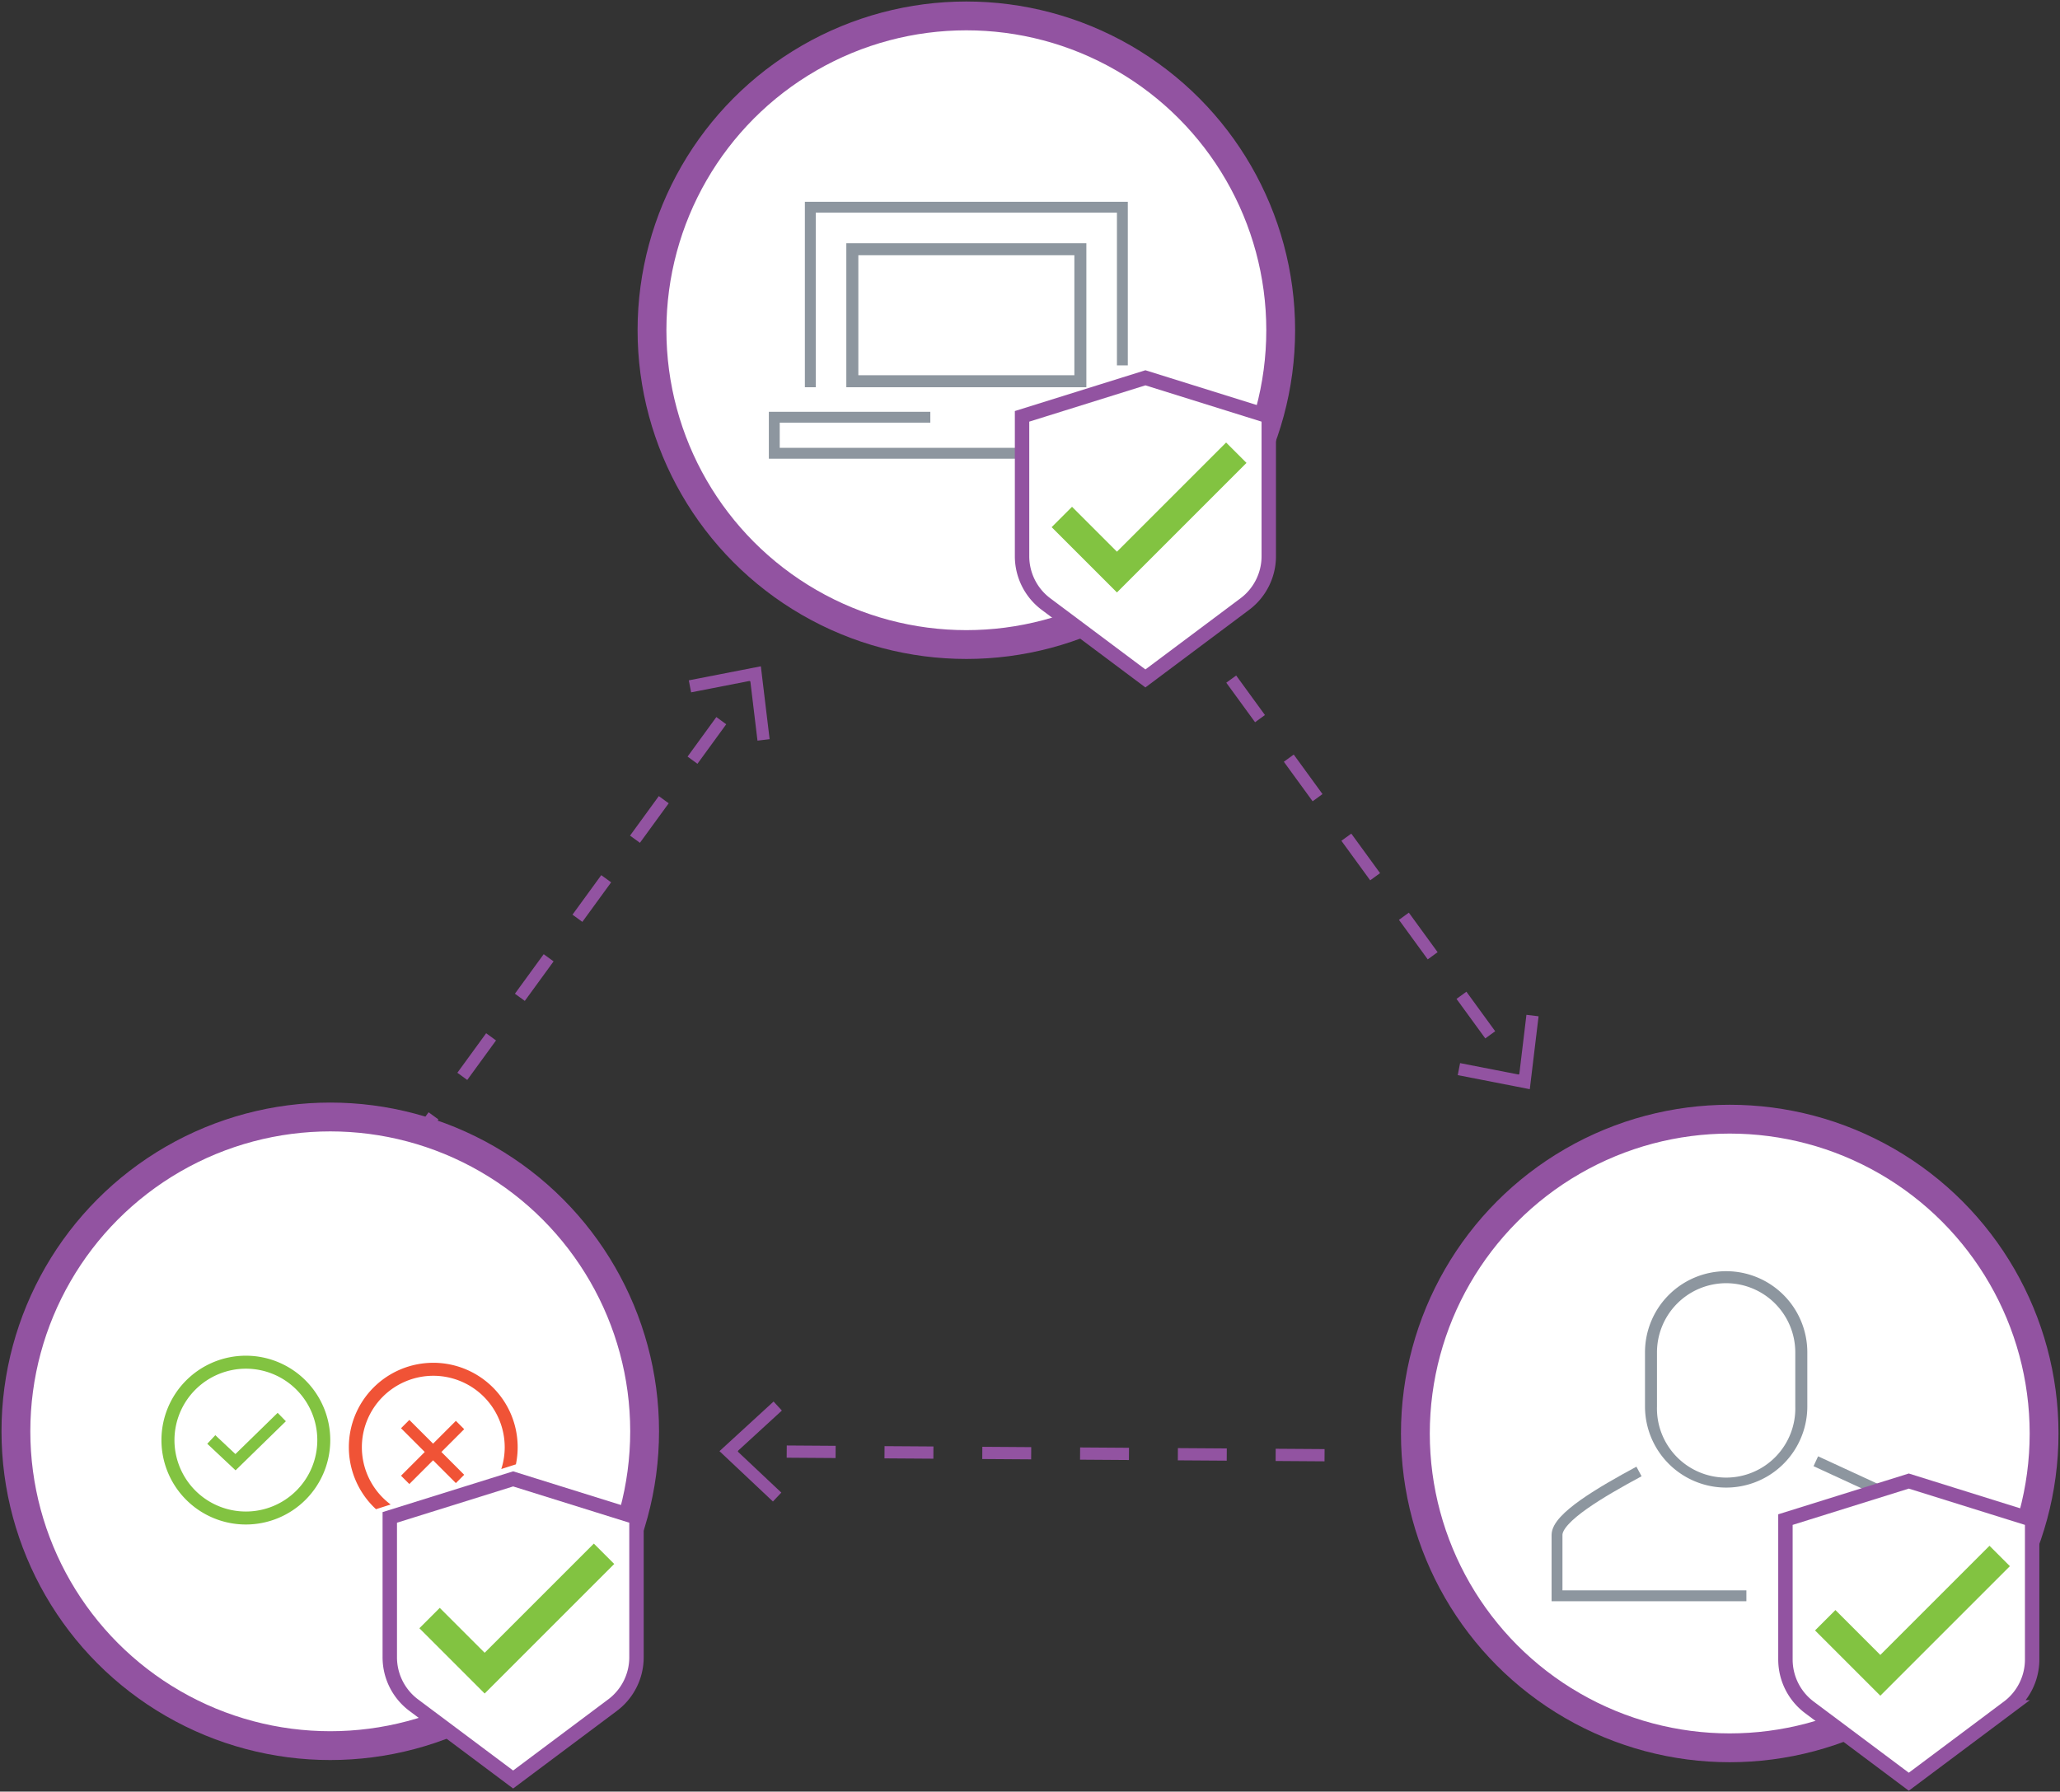 <svg id="Group_6054" data-name="Group 6054" xmlns="http://www.w3.org/2000/svg" xmlns:xlink="http://www.w3.org/1999/xlink" width="372.209" height="323.755" viewBox="0 0 372.209 323.755">
  <rect x="0" y="0" width="372.209" height="323.755" fill="#333333" stroke="none"/>
  <defs>
    <clipPath id="clip-path">
      <rect id="Rectangle_2883" data-name="Rectangle 2883" width="372.209" height="323.755" fill="none"/>
    </clipPath>
    <clipPath id="clip-path-3">
      <path id="Path_9953" data-name="Path 9953" d="M55.3,219.653V251.1l6.492-1.171,26.872-8.616V219.653Z" transform="translate(-55.299 -219.653)" fill="none"/>
    </clipPath>
  </defs>
  <path id="Path_9926" data-name="Path 9926" d="M254.164,185.351l-.54-.742,1.786-1.3.54.742Zm-5.74-7.884-5.2-7.143,1.786-1.3,5.2,7.142Zm-10.4-14.285-5.2-7.142,1.786-1.3,5.2,7.143Zm-10.4-14.284-5.2-7.143,1.786-1.3,5.2,7.143Zm-10.4-14.284-5.2-7.143,1.786-1.3,5.2,7.142Zm-10.4-14.285-5.2-7.142,1.786-1.3,5.2,7.142Zm-10.4-14.284-5.2-7.143,1.785-1.3,5.2,7.143Z" transform="translate(19.945 10.18)" fill="#9253a1"/>
  <path id="Path_9927" data-name="Path 9927" d="M238.515,176.96l.421-2.17,10.689,2.086,1.3-10.813,2.194.266L251.533,179.5Z" transform="translate(24.877 17.32)" fill="#9253a1"/>
  <path id="Path_9928" data-name="Path 9928" d="M130.135,111.5l-.54.742-1.786-1.3.54-.742Zm-5.74,7.884-5.2,7.143-1.786-1.3,5.2-7.143ZM114,133.665l-5.2,7.142-1.786-1.3,5.2-7.142Zm-10.4,14.284-5.2,7.143-1.786-1.3,5.2-7.143ZM93.2,162.233,88,169.375l-1.786-1.3,5.2-7.143ZM82.8,176.518l-5.2,7.141-1.785-1.3,5.2-7.142ZM72.4,190.8l-5.2,7.143-1.786-1.3,5.2-7.143Z" transform="translate(6.823 11.493)" fill="#9253a1"/>
  <path id="Path_9929" data-name="Path 9929" d="M112.7,111.568l.421,2.17,10.689-2.086,1.3,10.813,2.194-.266-1.586-13.169Z" transform="translate(11.755 11.372)" fill="#9253a1"/>
  <path id="Path_9930" data-name="Path 9930" d="M119.9,236.476l.918.007-.014,2.209-.918-.007Zm9.752.065,8.834.06-.015,2.209-8.834-.06Zm17.668.119,8.834.059-.014,2.209-8.834-.059Zm17.669.118,8.834.06-.015,2.209-8.833-.06Zm17.669.118,8.834.06-.015,2.209-8.834-.06Zm17.668.119,8.834.059-.014,2.209-8.834-.059Zm17.669.118,8.834.06-.015,2.209-8.833-.06Z" transform="translate(12.504 24.664)" fill="#9253a1"/>
  <path id="Path_9931" data-name="Path 9931" d="M127.377,247.406l1.517-1.608-7.927-7.466,8.026-7.361-1.5-1.628-9.774,8.967Z" transform="translate(12.279 23.921)" fill="#9253a1"/>
  <g id="Group_6049" data-name="Group 6049">
    <g id="Group_6048" data-name="Group 6048" clip-path="url(#clip-path)">
      <path id="Path_9932" data-name="Path 9932" d="M220.275,59.4a56.8,56.8,0,1,1-56.8-56.8,56.8,56.8,0,0,1,56.8,56.8" transform="translate(11.127 0.272)" fill="#fff"/>
      <circle id="Ellipse_272" data-name="Ellipse 272" cx="56.799" cy="56.799" r="56.799" transform="translate(117.805 2.875)" fill="none" stroke="#9253a1" stroke-width="5.208"/>
      <path id="Path_9933" data-name="Path 9933" d="M179.678,63.655H140.643V41.969h39.035ZM181.846,39.8H138.474V65.823h43.372Z" transform="translate(14.443 4.151)" fill="#8d969f"/>
      <path id="Path_9934" data-name="Path 9934" d="M132.583,66.438V33.909h56.384v28.58" transform="translate(13.828 3.537)" fill="none" stroke="#8d969f" stroke-width="1.964"/>
      <path id="Path_9935" data-name="Path 9935" d="M171.455,68.128l24.633.162V74.8h-69.4V68.29h28.193" transform="translate(13.214 7.106)" fill="none" stroke="#8d969f" stroke-width="1.964"/>
      <path id="Path_9936" data-name="Path 9936" d="M167.227,68.786V94.062a10.806,10.806,0,0,0,4.333,8.653l17.955,13.433,17.955-13.433a10.806,10.806,0,0,0,4.333-8.653V68.786l-22.288-6.965Z" transform="translate(17.442 6.448)" fill="#fff"/>
      <path id="Path_9937" data-name="Path 9937" d="M167.227,68.786V94.062a10.806,10.806,0,0,0,4.333,8.653l17.955,13.433,17.955-13.433a10.806,10.806,0,0,0,4.333-8.653V68.786l-22.288-6.965Z" transform="translate(17.442 6.448)" fill="none" stroke="#9253a1" stroke-width="2.604"/>
      <path id="Path_9938" data-name="Path 9938" d="M173.738,85.694l9.955,9.955L205.261,74.08" transform="translate(18.121 7.727)" fill="none" stroke="#82c341" stroke-width="5.208"/>
      <path id="Path_9939" data-name="Path 9939" d="M345.179,239.937a56.8,56.8,0,1,1-56.8-56.8,56.8,56.8,0,0,1,56.8,56.8" transform="translate(24.154 19.101)" fill="#fff"/>
      <circle id="Ellipse_273" data-name="Ellipse 273" cx="56.799" cy="56.799" r="56.799" transform="translate(255.736 202.239)" fill="none" stroke="#9253a1" stroke-width="5.208"/>
      <path id="Path_9940" data-name="Path 9940" d="M269.569,240.787c-6.795,3.667-14.811,8.328-14.811,11.467v11h34.216" transform="translate(26.571 25.114)" fill="none" stroke="#8d969f" stroke-width="1.964"/>
      <path id="Path_9941" data-name="Path 9941" d="M283.807,210.183a12.509,12.509,0,0,1,12.5,12.5v9.775a12.5,12.5,0,1,1-24.99,0v-9.775a12.509,12.509,0,0,1,12.5-12.5m0-2.169a14.664,14.664,0,0,0-14.664,14.664v9.775a14.664,14.664,0,1,0,29.328,0v-9.775a14.664,14.664,0,0,0-14.664-14.664" transform="translate(28.072 21.696)" fill="#8d969f"/>
      <path id="Path_9942" data-name="Path 9942" d="M297.1,239.114l11.409,5.263" transform="translate(30.988 24.94)" fill="none" stroke="#8d969f" stroke-width="1.964"/>
      <path id="Path_9943" data-name="Path 9943" d="M116.2,239.579a56.8,56.8,0,1,1-56.8-56.8,56.8,56.8,0,0,1,56.8,56.8" transform="translate(0.272 19.064)" fill="#fff"/>
      <circle id="Ellipse_274" data-name="Ellipse 274" cx="56.799" cy="56.799" r="56.799" transform="translate(2.875 201.844)" fill="none" stroke="#9253a1" stroke-width="5.208"/>
      <path id="Path_9944" data-name="Path 9944" d="M63.775,248.962v25.276a10.8,10.8,0,0,0,4.333,8.653l17.955,13.433,17.955-13.433a10.8,10.8,0,0,0,4.333-8.653V248.962L86.063,242Z" transform="translate(6.652 25.24)" fill="#fff"/>
      <path id="Path_9945" data-name="Path 9945" d="M63.775,248.962v25.276a10.8,10.8,0,0,0,4.333,8.653l17.955,13.433,17.955-13.433a10.8,10.8,0,0,0,4.333-8.653V248.962L86.063,242Z" transform="translate(6.652 25.24)" fill="none" stroke="#9253a1" stroke-width="2.604"/>
      <path id="Path_9946" data-name="Path 9946" d="M70.286,265.87l9.955,9.955,21.569-21.569" transform="translate(7.331 26.519)" fill="none" stroke="#82c341" stroke-width="5.208"/>
      <path id="Path_9947" data-name="Path 9947" d="M292.131,249.32V274.6a10.806,10.806,0,0,0,4.333,8.653l17.955,13.433,17.955-13.433a10.806,10.806,0,0,0,4.333-8.653V249.32l-22.288-6.965Z" transform="translate(30.469 25.278)" fill="#fff"/>
      <path id="Path_9948" data-name="Path 9948" d="M292.131,249.32V274.6a10.806,10.806,0,0,0,4.333,8.653l17.955,13.433,17.955-13.433a10.806,10.806,0,0,0,4.333-8.653V249.32l-22.288-6.965Z" transform="translate(30.469 25.278)" fill="none" stroke="#9253a1" stroke-width="2.604"/>
      <path id="Path_9949" data-name="Path 9949" d="M298.641,266.228l9.955,9.955,21.569-21.569" transform="translate(31.148 26.556)" fill="none" stroke="#82c341" stroke-width="5.208"/>
    </g>
  </g>
  <line id="Line_2857" data-name="Line 2857" x2="9.912" y2="9.912" transform="translate(73.208 257.339)" fill="none" stroke="#f05336" stroke-width="2.124"/>
  <line id="Line_2858" data-name="Line 2858" x1="9.912" y2="9.912" transform="translate(73.208 257.507)" fill="none" stroke="#f05336" stroke-width="2.124"/>
  <g id="Group_6051" data-name="Group 6051">
    <g id="Group_6050" data-name="Group 6050" clip-path="url(#clip-path)">
      <path id="Path_9950" data-name="Path 9950" d="M41.667,224.19a12.905,12.905,0,1,1-12.9,12.9,12.92,12.92,0,0,1,12.9-12.9m0-2.347a15.251,15.251,0,1,0,15.251,15.251,15.252,15.252,0,0,0-15.251-15.251" transform="translate(2.755 23.138)" fill="#82c341"/>
      <path id="Path_9951" data-name="Path 9951" d="M34.571,235.935l4.371,4.106,8.36-8.161" transform="translate(3.606 24.185)" fill="none" stroke="#82c341" stroke-width="2.124"/>
    </g>
  </g>
  <g id="Group_6053" data-name="Group 6053" transform="translate(61.067 242.563)">
    <g id="Group_6052" data-name="Group 6052" clip-path="url(#clip-path-3)">
      <path id="Path_9952" data-name="Path 9952" d="M72.329,225.35a12.905,12.905,0,1,1-12.9,12.9,12.92,12.92,0,0,1,12.9-12.9m0-2.347a15.251,15.251,0,1,0,15.251,15.251A15.252,15.252,0,0,0,72.329,223" transform="translate(-55.113 -219.304)" fill="#f05336"/>
    </g>
  </g>
</svg>
